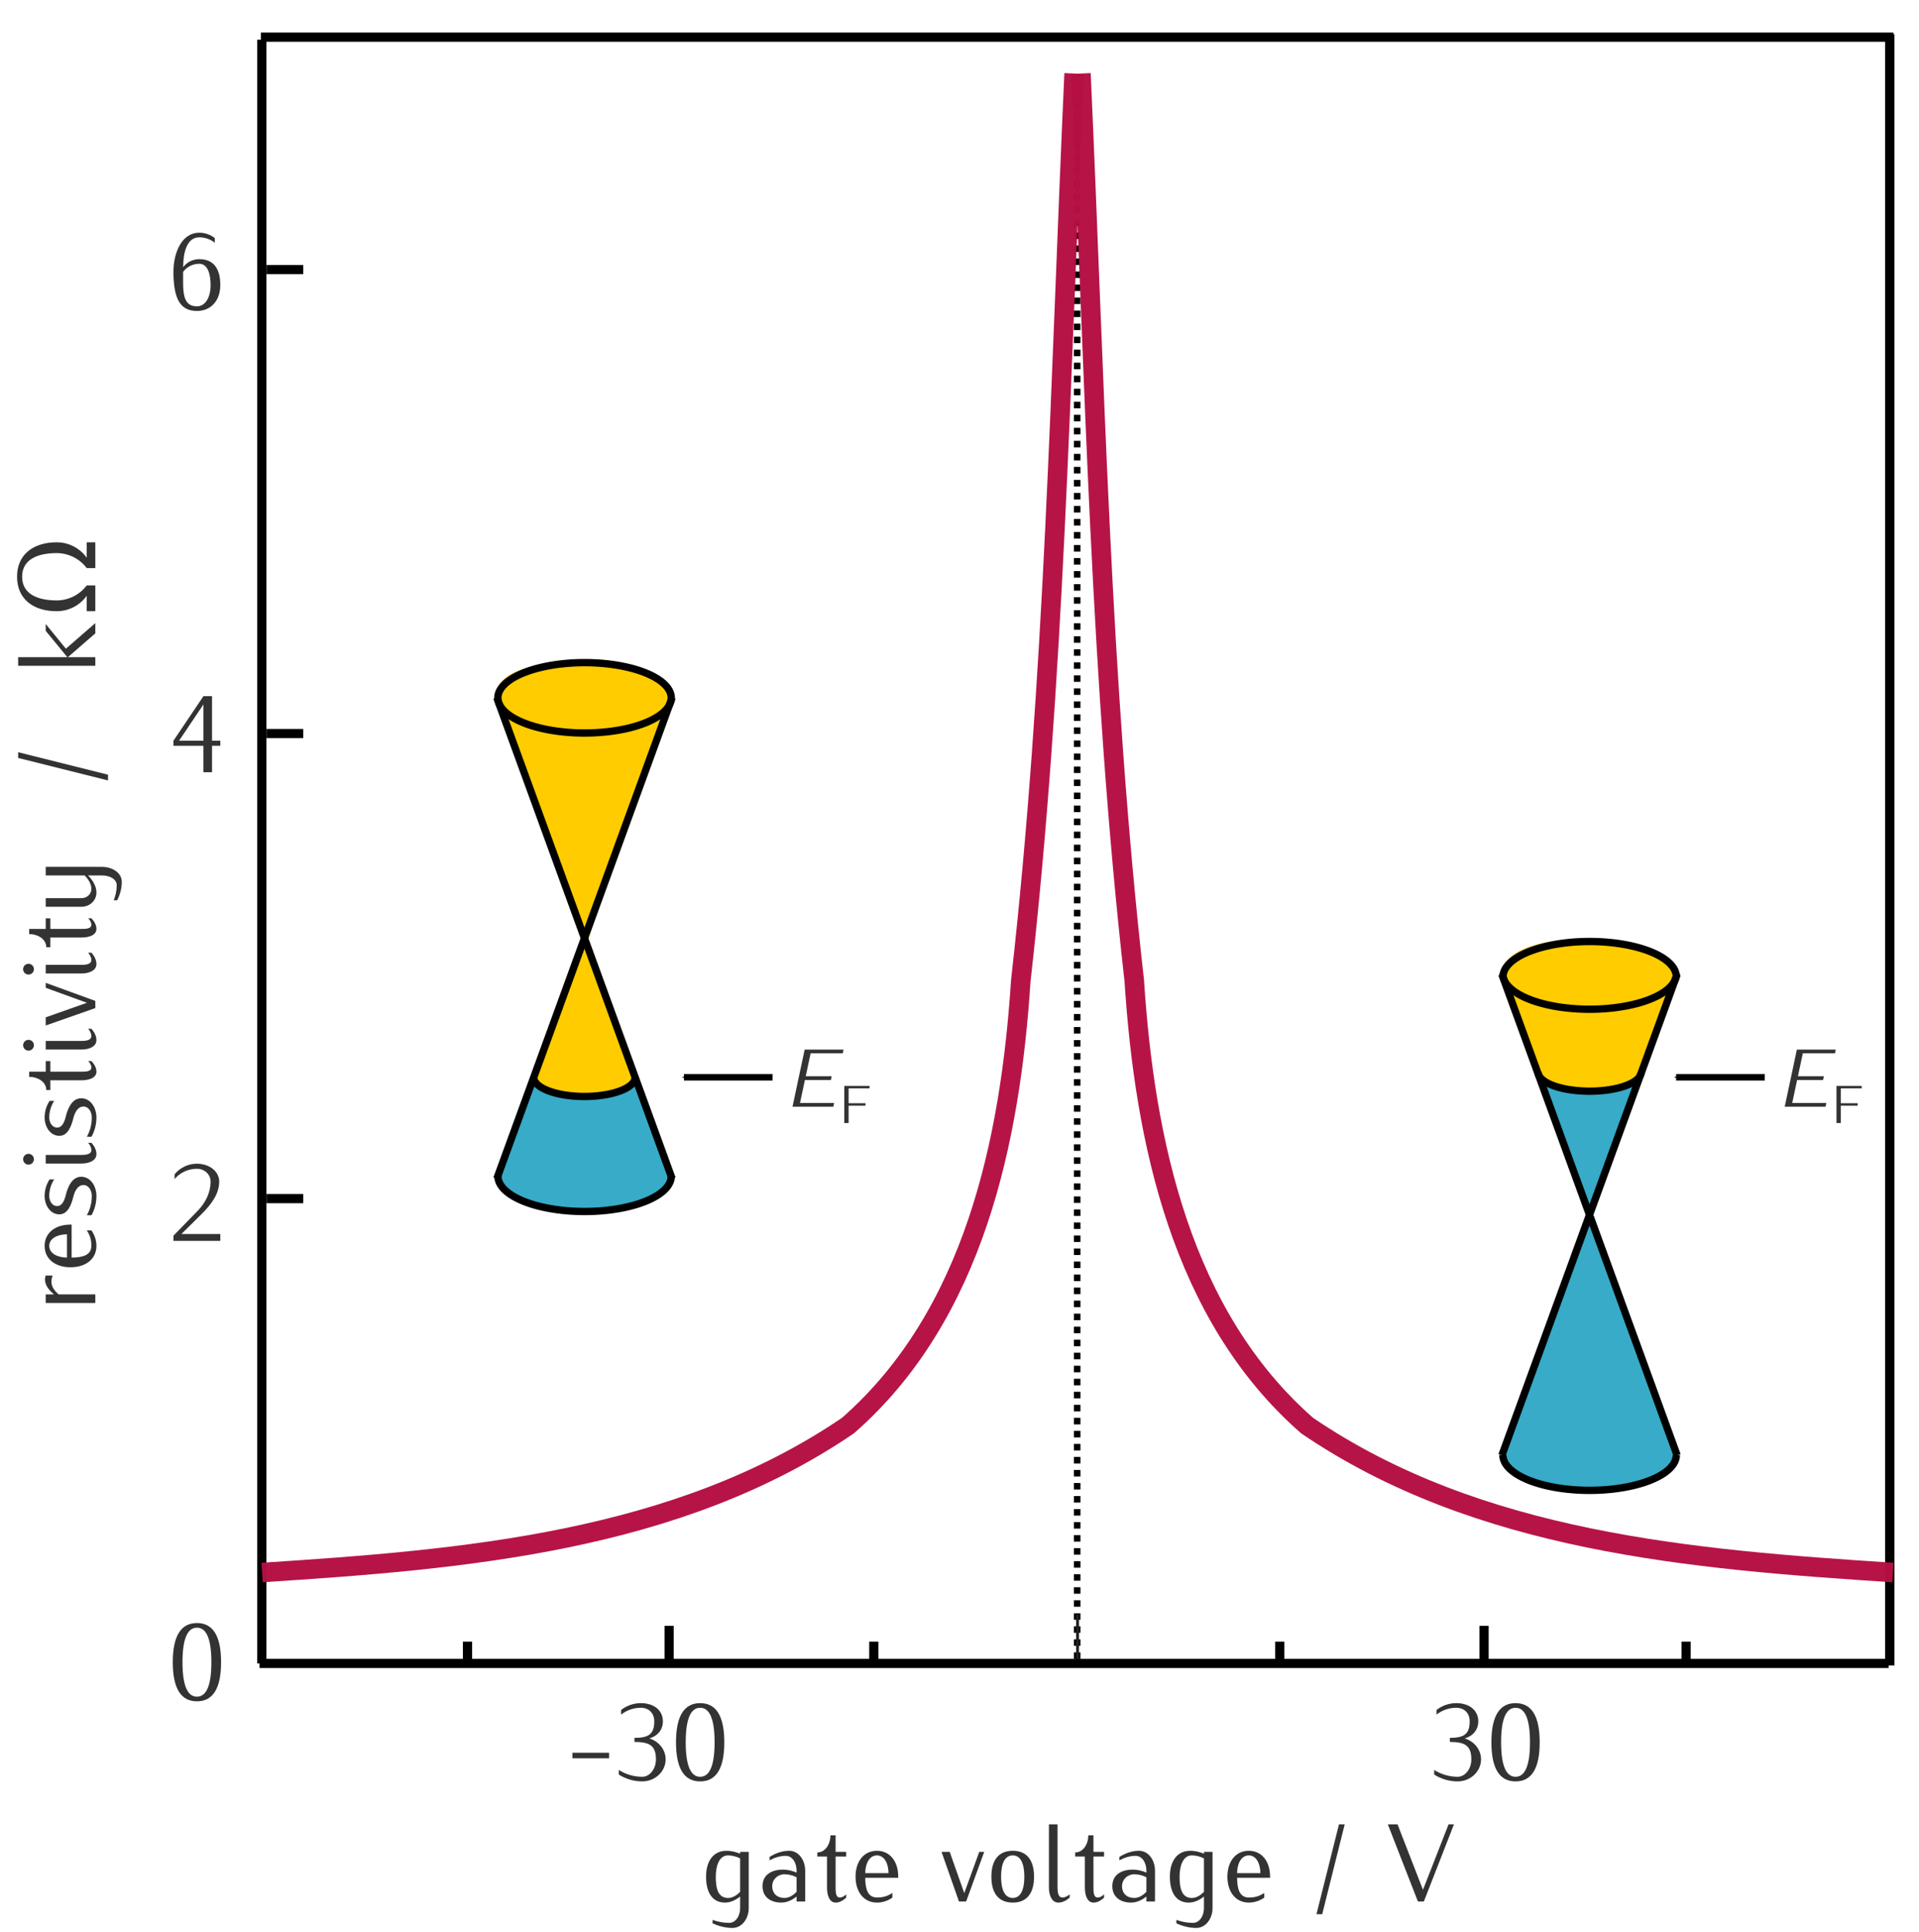 <?xml version="1.0" encoding="UTF-8" standalone="no"?>
<svg
   xmlns:dc="http://purl.org/dc/elements/1.1/"
   xmlns:cc="http://creativecommons.org/ns#"
   xmlns:rdf="http://www.w3.org/1999/02/22-rdf-syntax-ns#"
   xmlns:svg="http://www.w3.org/2000/svg"
   xmlns="http://www.w3.org/2000/svg"
   xmlns:xlink="http://www.w3.org/1999/xlink"
   xmlns:sodipodi="http://sodipodi.sourceforge.net/DTD/sodipodi-0.dtd"
   xmlns:inkscape="http://www.inkscape.org/namespaces/inkscape"
   width="208.88"
   height="210.32"
   id="svg7336"
   version="1.1"
   inkscape:version="1.0 (4035a4fb49, 2020-05-01)"
   sodipodi:docname="Graphene - Geim - ambipolar FET.svg">
  <title
     id="title966">Ambipolar conduction in graphene</title>
  <defs
     id="defs3">
    <marker
       inkscape:stockid="Arrow1Sstart"
       orient="auto"
       refY="0.0"
       refX="0.0"
       id="Arrow1Sstart"
       style="overflow:visible"
       inkscape:isstock="true">
      <path
         id="path978"
         d="M 0.0,0.0 L 5.0,-5.0 L -12.5,0.0 L 5.0,5.0 L 0.0,0.0 z "
         style="fill-rule:evenodd;stroke:none;stroke-width:1pt;stroke-opacity:1;fill:#231f20;fill-opacity:1"
         transform="scale(0.2) translate(6,0)" />
    </marker>
    <marker
       inkscape:stockid="Arrow1Mstart"
       orient="auto"
       refY="0.0"
       refX="0.0"
       id="Arrow1Mstart"
       style="overflow:visible"
       inkscape:isstock="true">
      <path
         id="path972"
         d="M 0.0,0.0 L 5.0,-5.0 L -12.5,0.0 L 5.0,5.0 L 0.0,0.0 z "
         style="fill-rule:evenodd;stroke:#000000;stroke-width:1pt;stroke-opacity:1;fill:#000000;fill-opacity:1"
         transform="scale(0.4) translate(10,0)" />
    </marker>
    <clipPath
       id="clipPath4161"
       clipPathUnits="userSpaceOnUse">
      <path
         inkscape:connector-curvature="0"
         id="path4163"
         d="m 116.987,757.268 170.767,0 0,-162.364 -170.767,0 0,162.364 z" />
    </clipPath>
    <clipPath
       id="clipPath4111"
       clipPathUnits="userSpaceOnUse">
      <path
         inkscape:connector-curvature="0"
         id="path4113"
         d="m 272.966,629.835 -29.088,0 0,48.941 29.088,0 0,-48.941" />
    </clipPath>
    <clipPath
       id="clipPath4097"
       clipPathUnits="userSpaceOnUse">
      <path
         inkscape:connector-curvature="0"
         id="path4099"
         d="m 179.357,631.716 -28.746,0 0,49.112 28.746,0 0,-49.112" />
    </clipPath>
    <clipPath
       id="clipPath4083"
       clipPathUnits="userSpaceOnUse">
      <path
         inkscape:connector-curvature="0"
         id="path4085"
         d="m 263.561,684.771 -44.154,0 0,66.051 44.154,0 0,-66.051" />
    </clipPath>
    <filter
       inkscape:collect="always"
       style="color-interpolation-filters:sRGB"
       id="filter1293"
       x="-0.007"
       width="1.015"
       y="-0.005"
       height="1.01">
      <feGaussianBlur
         inkscape:collect="always"
         stdDeviation="0.034"
         id="feGaussianBlur1295" />
    </filter>
    <filter
       inkscape:collect="always"
       style="color-interpolation-filters:sRGB"
       id="filter1337"
       x="-0.013"
       width="1.026"
       y="-0.017"
       height="1.033">
      <feGaussianBlur
         inkscape:collect="always"
         stdDeviation="0.103"
         id="feGaussianBlur1339" />
    </filter>
    <filter
       height="1.01"
       y="-0.005"
       width="1.015"
       x="-0.007"
       id="filter1293-2"
       style="color-interpolation-filters:sRGB"
       inkscape:collect="always">
      <feGaussianBlur
         id="feGaussianBlur1295-9"
         stdDeviation="0.034"
         inkscape:collect="always" />
    </filter>
    <filter
       height="1.033"
       y="-0.017"
       width="1.026"
       x="-0.013"
       id="filter1337-9"
       style="color-interpolation-filters:sRGB"
       inkscape:collect="always">
      <feGaussianBlur
         id="feGaussianBlur1339-3"
         stdDeviation="0.103"
         inkscape:collect="always" />
    </filter>
    <marker
       inkscape:isstock="true"
       style="overflow:visible"
       id="Arrow1Mstart-3"
       refX="0"
       refY="0"
       orient="auto"
       inkscape:stockid="Arrow1Mstart">
      <path
         transform="matrix(0.4,0,0,0.4,4,0)"
         style="fill:#000000;fill-opacity:1;fill-rule:evenodd;stroke:#000000;stroke-width:1pt;stroke-opacity:1"
         d="M 0,0 5,-5 -12.5,0 5,5 Z"
         id="path972-0" />
    </marker>
  </defs>
  <sodipodi:namedview
     inkscape:document-units="mm"
     id="base"
     pagecolor="#ffffff"
     bordercolor="#666666"
     borderopacity="1.0"
     inkscape:pageopacity="0.0"
     inkscape:pageshadow="2"
     inkscape:zoom="1"
     inkscape:cx="123.50582"
     inkscape:cy="119.41399"
     inkscape:current-layer="layer1"
     showgrid="false"
     showguides="true"
     inkscape:guide-bbox="true"
     inkscape:snap-global="false"
     units="mm"
     fit-margin-top="1"
     fit-margin-bottom="0.5"
     fit-margin-left="0.5"
     fit-margin-right="0.5"
     inkscape:showpageshadow="false"
     borderlayer="false"
     showborder="true"
     inkscape:window-width="1600"
     inkscape:window-height="836"
     inkscape:window-x="0"
     inkscape:window-y="0"
     inkscape:window-maximized="1"
     inkscape:document-rotation="0"
     inkscape:snap-smooth-nodes="true" />
  <g
     inkscape:label="Layer 1"
     inkscape:groupmode="layer"
     id="layer1"
     transform="translate(-176.14,-318.69)">
    <path
       style="fill:none;stroke:#000000;stroke-width:0.709;stroke-linecap:butt;stroke-linejoin:miter;stroke-miterlimit:4;stroke-opacity:1;stroke-dasharray:0.709, 0.709;stroke-dashoffset:0"
       d="m 117.25,180.57 0,-170.375"
       id="path3827"
       inkscape:connector-curvature="0"
       sodipodi:nodetypes="cc"
       transform="translate(176.14,318.69)" />
    <path
       id="path4119"
       style="fill:#ffffff;fill-opacity:1;fill-rule:nonzero;stroke:none"
       d="m 251.58,435.272 7.702,0 0,-10.054 -7.702,0 0,10.054 z"
       inkscape:connector-curvature="0" />
    <path
       id="path4121"
       style="fill:#ffffff;fill-opacity:1;fill-rule:nonzero;stroke:none"
       d="m 361.664,446.8 7.271,0 0,-10.266 -7.271,0 0,10.266 z"
       inkscape:connector-curvature="0" />
    <path
       id="path4135"
       style="fill:#231f20;fill-opacity:1;fill-rule:nonzero;stroke:none"
       d="m 293.273,500.007 0.312,0 0,-5.541 -0.312,0 0,5.541 z"
       inkscape:connector-curvature="0" />
    <path
       id="path4149"
       style="fill:#231f20;fill-opacity:1;fill-rule:nonzero;stroke:none"
       d="m 204.713,424.214 0.313,0 0,-0.75 -0.313,0 0,0.75 z"
       inkscape:connector-curvature="0" />
    <path
       id="path4153"
       style="fill:#231f20;fill-opacity:1;fill-rule:nonzero;stroke:none"
       d="m 204.713,373.583 0.313,0 0,-0.749 -0.313,0 0,0.749 z"
       inkscape:connector-curvature="0" />
    <g
       transform="matrix(1.25,0,0,-1.25,26.225,1269.173)"
       id="g4157"
       style="fill:none;stroke:#000000;stroke-width:0.567;stroke-miterlimit:4;stroke-opacity:1;stroke-dasharray:none">
      <g
         clip-path="url(#clipPath4161)"
         id="g4159"
         style="fill:none;stroke:#000000;stroke-width:0.567;stroke-miterlimit:4;stroke-opacity:1;stroke-dasharray:none" />
    </g>
    <path
       id="path4169"
       style="fill:#000000;fill-opacity:1;fill-rule:nonzero;stroke:#000000;stroke-width:0.709;stroke-miterlimit:4;stroke-opacity:1;stroke-dasharray:none"
       d="m 204.888,322.884 176.99,0 0,-0.296 -176.99,0 0,0.296 z"
       inkscape:connector-curvature="0" />
    <path
       id="path4171"
       style="fill:#000000;stroke:#000000;stroke-width:0.709;stroke-miterlimit:4;stroke-opacity:1;stroke-dasharray:none;fill-opacity:1"
       d="m 381.683,499.619 0.312,0 0,-176.846 -0.312,0 0,176.846 z"
       inkscape:connector-curvature="0" />
    <path
       id="path5037"
       style="fill:#ffffff;fill-opacity:1;fill-rule:nonzero;stroke:none"
       d="m 248.203,433.749 4.03,6.099 2.274,-0.207 0.828,-1.861 4.444,-0.411 0.207,-2.585 -5.581,0.206 0.62,-2.583 -6.821,1.343"
       inkscape:connector-curvature="0" />
    <path
       id="use9091"
       style="opacity:0.98;fill:none;stroke:#b41044;stroke-width:2.126;stroke-linecap:butt;stroke-linejoin:miter;stroke-miterlimit:4;stroke-dasharray:none;stroke-opacity:1"
       d="m 382.185,489.859 c -21.872,-1.415 -45.113,-3.288 -63.769,-15.993 -13.719,-12.009 -17.682,-31.022 -18.813,-48.423 -3.704,-32.79 -4.295,-65.816 -5.806,-98.749" />
    <path
       style="fill:none;stroke:#000000;stroke-width:1px;stroke-linecap:butt;stroke-linejoin:miter;stroke-opacity:1"
       d="m 204.64,499.76 0,-176.25 -0.5,0"
       id="path3886"
       inkscape:connector-curvature="0" />
    <path
       style="fill:none;stroke:#000000;stroke-width:1px;stroke-linecap:butt;stroke-linejoin:miter;stroke-opacity:1"
       d="M 204.39,499.76 H 381.714"
       id="path3888"
       inkscape:connector-curvature="0"
       sodipodi:nodetypes="cc" />
    <path
       style="fill:none;stroke:#000000;stroke-width:1px;stroke-linecap:butt;stroke-linejoin:miter;stroke-opacity:1"
       d="M 248.972,499.665 V 495.665"
       id="path3934"
       inkscape:connector-curvature="0"
       sodipodi:nodetypes="cc" />
    <use
       x="0"
       y="0"
       xlink:href="#path3934"
       id="use3936"
       transform="translate(88.707,0)"
       width="208.88"
       height="210.32" />
    <use
       x="0"
       y="0"
       xlink:href="#path3934"
       id="use3938"
       transform="rotate(-90,203.809,494.323)"
       width="208.88"
       height="210.32" />
    <use
       x="0"
       y="0"
       xlink:href="#use3938"
       id="use3940"
       transform="translate(0,-50.625)"
       width="208.88"
       height="210.32" />
    <use
       x="0"
       y="0"
       xlink:href="#use3940"
       id="use3942"
       transform="translate(0,-50.5)"
       width="208.88"
       height="210.32" />
    <path
       style="fill:none;stroke:#000000;stroke-width:1px;stroke-linecap:butt;stroke-linejoin:miter;stroke-opacity:1"
       d="m 227.026,499.816 v -2.434"
       id="path3934-8"
       inkscape:connector-curvature="0"
       sodipodi:nodetypes="cc" />
    <use
       x="0"
       y="0"
       xlink:href="#path3934-8"
       id="use3962"
       transform="translate(44.227,0)"
       width="208.88"
       height="210.32" />
    <use
       x="0"
       y="0"
       xlink:href="#use3962"
       id="use3964"
       transform="translate(44.189,0)"
       width="208.88"
       height="210.32" />
    <use
       x="0"
       y="0"
       xlink:href="#use3964"
       id="use3966"
       transform="translate(44.227,0)"
       width="208.88"
       height="210.32" />
    <g
       id="g1503"
       transform="translate(220)">
      <path
         sodipodi:nodetypes="ccccc"
         id="path964"
         d="m 10.22,446.797 c 0,4.811 18.885,5.069 18.885,0 l -3.982,-11.032 c 0,2.524 -10.625,3.476 -10.625,0 z"
         style="fill:#37abc8;fill-opacity:1;stroke:#000000;stroke-width:0;stroke-linecap:butt;stroke-linejoin:miter;stroke-miterlimit:4;stroke-dasharray:none;stroke-opacity:1;filter:url(#filter1337)" />
      <path
         sodipodi:nodetypes="cccc"
         id="path983"
         d="m 14.276,435.955 5.527,-14.716 5.478,14.716 c 0,2.532 -11.039,3.046 -11.005,0"
         style="fill:#ffcc00;fill-opacity:1;stroke:#000000;stroke-width:0;stroke-linecap:butt;stroke-linejoin:miter;stroke-miterlimit:4;stroke-dasharray:none;stroke-opacity:1;filter:url(#filter1293)" />
      <path
         sodipodi:open="true"
         d="m 29.203,446.717 a 9.431,3.846 0 0 1 -4.716,3.33 9.431,3.846 0 0 1 -9.431,0 9.431,3.846 0 0 1 -4.716,-3.33"
         sodipodi:arc-type="arc"
         sodipodi:end="3.1415927"
         sodipodi:start="0"
         sodipodi:ry="3.8455837"
         sodipodi:rx="9.431241"
         sodipodi:cy="446.71716"
         sodipodi:cx="19.772003"
         sodipodi:type="arc"
         id="path909"
         style="fill:none;stroke:#000000;stroke-width:0.8;paint-order:fill markers stroke;stop-color:#000000;stroke-miterlimit:4;stroke-dasharray:none" />
      <path
         transform="matrix(1.615,0,0,-1.496,-367.829,1051.274)"
         style="fill:#ffcc00;fill-opacity:1;stroke:#000000;stroke-width:0;stroke-linecap:butt;stroke-linejoin:miter;stroke-miterlimit:4;stroke-dasharray:none;stroke-opacity:1;filter:url(#filter1293-2)"
         d="m 234.026,439.028 6.189,-17.789 5.622,17.789 c -0.069,2.477 -11.826,3.884 -11.811,0"
         id="path983-1"
         sodipodi:nodetypes="cccc" />
      <path
         sodipodi:open="true"
         d="m 29.205,394.633 a 9.438,3.846 0 0 1 -4.719,3.33 9.438,3.846 0 0 1 -9.438,0 9.438,3.846 0 0 1 -4.719,-3.33"
         sodipodi:arc-type="arc"
         sodipodi:end="3.1415927"
         sodipodi:start="0"
         sodipodi:ry="3.8455837"
         sodipodi:rx="9.4383993"
         sodipodi:cy="394.63315"
         sodipodi:cx="19.766457"
         sodipodi:type="arc"
         style="fill:none;stroke:#000000;stroke-width:0.8;stroke-miterlimit:4;stroke-dasharray:none;paint-order:fill markers stroke;stop-color:#000000"
         id="path909-3" />
      <path
         sodipodi:open="true"
         d="m 25.275,435.955 a 5.521,2.087 0 0 1 -2.76,1.808 5.521,2.087 0 0 1 -5.521,0 5.521,2.087 0 0 1 -2.76,-1.808"
         sodipodi:arc-type="arc"
         sodipodi:end="3.1415927"
         sodipodi:start="0"
         sodipodi:ry="2.0873501"
         sodipodi:rx="5.520793"
         sodipodi:cy="435.95493"
         sodipodi:cx="19.753853"
         sodipodi:type="arc"
         style="fill:none;stroke:#000000;stroke-width:0.8;stroke-miterlimit:4;stroke-dasharray:none;paint-order:fill markers stroke;stop-color:#000000"
         id="path909-6" />
      <path
         id="path941"
         d="M 10.22,446.987 29.295,394.633"
         style="fill:none;stroke:#000000;stroke-width:0.8;stroke-linecap:butt;stroke-linejoin:miter;stroke-miterlimit:4;stroke-dasharray:none;stroke-opacity:1" />
      <path
         id="path943"
         d="m 10.22,394.633 19.075,52.354"
         style="fill:none;stroke:#000000;stroke-width:0.8;stroke-linecap:butt;stroke-linejoin:miter;stroke-miterlimit:4;stroke-dasharray:none;stroke-opacity:1" />
      <path
         transform="scale(1,-1)"
         id="path909-3-2"
         style="fill:none;stroke:#000000;stroke-width:0.8;stroke-miterlimit:4;stroke-dasharray:none;paint-order:fill markers stroke;stop-color:#000000"
         sodipodi:type="arc"
         sodipodi:cx="19.766457"
         sodipodi:cy="-394.66486"
         sodipodi:rx="9.4383993"
         sodipodi:ry="3.8455837"
         sodipodi:start="0"
         sodipodi:end="3.1415927"
         sodipodi:arc-type="arc"
         d="m 29.205,-394.665 a 9.438,3.846 0 0 1 -4.719,3.33 9.438,3.846 0 0 1 -9.438,0 9.438,3.846 0 0 1 -4.719,-3.33"
         sodipodi:open="true" />
    </g>
    <g
       id="g1514"
       transform="translate(269.399,30.204)">
      <path
         transform="matrix(1,0,0,-1,-0.213,841.533)"
         style="font-variation-settings:normal;opacity:1;vector-effect:none;fill:#37abc8;fill-opacity:1;stroke:#000000;stroke-width:0;stroke-linecap:butt;stroke-linejoin:miter;stroke-miterlimit:4;stroke-dasharray:none;stroke-dashoffset:0;stroke-opacity:1;filter:url(#filter1337-9);stop-color:#000000;stop-opacity:1"
         d="M 74.688,435.955 80.025,421.239 85.313,435.955 c 0.082,-1.923 -10.757,-2.248 -10.625,0"
         id="path983-6"
         sodipodi:nodetypes="cccc" />
      <path
         sodipodi:nodetypes="ccc"
         id="path983-1-8"
         d="m 240.171,421.782 5.848,17.568 c -0.041,2.505 -11.647,3.454 -11.647,-0.322"
         style="font-variation-settings:normal;opacity:1;vector-effect:none;fill:#37abc8;fill-opacity:1;stroke:#000000;stroke-width:0;stroke-linecap:butt;stroke-linejoin:miter;stroke-miterlimit:4;stroke-dasharray:none;stroke-dashoffset:0;stroke-opacity:1;filter:url(#filter1337-9);stop-color:#000000;stop-opacity:1"
         transform="matrix(1.615,0,0,1.496,-308.065,-209.931)" />
      <path
         transform="matrix(1,0,0,-1,0,841.533)"
         style="font-variation-settings:normal;opacity:1;vector-effect:none;fill:#ffcc00;fill-opacity:1;stroke:#000000;stroke-width:0;stroke-linecap:butt;stroke-linejoin:miter;stroke-miterlimit:4;stroke-dasharray:none;stroke-dashoffset:0;stroke-opacity:1;filter:url(#filter1293-2);stop-color:#000000;stop-opacity:1"
         d="m 70.22,446.987 c 0.021,5.568 19.046,4.676 19.075,0 L 85.56,435.955 c -0.295,-2.202 -10.956,-2.724 -11.032,0 z"
         id="path964-2"
         sodipodi:nodetypes="ccccc" />
      <path
         transform="scale(1,-1)"
         style="fill:none;stroke:#000000;stroke-width:0.8;paint-order:fill markers stroke;stop-color:#000000;stroke-miterlimit:4;stroke-dasharray:none"
         id="path909-61"
         sodipodi:type="arc"
         sodipodi:cx="79.772003"
         sodipodi:cy="-394.81558"
         sodipodi:rx="9.431241"
         sodipodi:ry="3.8455837"
         sodipodi:start="0"
         sodipodi:end="3.1415927"
         sodipodi:arc-type="arc"
         d="m 89.203,-394.816 a 9.431,3.846 0 0 1 -4.716,3.33 9.431,3.846 0 0 1 -9.431,0 9.431,3.846 0 0 1 -4.716,-3.33"
         sodipodi:open="true" />
      <path
         id="path909-3-7"
         style="fill:none;stroke:#000000;stroke-width:0.8;stroke-miterlimit:4;stroke-dasharray:none;paint-order:fill markers stroke;stop-color:#000000"
         sodipodi:type="arc"
         sodipodi:cx="79.766464"
         sodipodi:cy="394.49765"
         sodipodi:rx="9.4383993"
         sodipodi:ry="3.8455837"
         sodipodi:start="0"
         sodipodi:end="3.1415927"
         sodipodi:arc-type="arc"
         d="m 89.205,394.498 a 9.438,3.846 0 0 1 -4.719,3.33 9.438,3.846 0 0 1 -9.438,0 9.438,3.846 0 0 1 -4.719,-3.33"
         sodipodi:open="true" />
      <path
         id="path909-6-9"
         style="fill:none;stroke:#000000;stroke-width:0.8;stroke-miterlimit:4;stroke-dasharray:none;paint-order:fill markers stroke;stop-color:#000000"
         sodipodi:type="arc"
         sodipodi:cx="79.767189"
         sodipodi:cy="405.17609"
         sodipodi:rx="5.6059136"
         sodipodi:ry="2.0873501"
         sodipodi:start="0"
         sodipodi:end="3.1415927"
         sodipodi:arc-type="arc"
         d="m 85.373,405.176 a 5.606,2.087 0 0 1 -2.803,1.808 5.606,2.087 0 0 1 -5.606,0 5.606,2.087 0 0 1 -2.803,-1.808"
         sodipodi:open="true" />
      <path
         style="fill:none;stroke:#000000;stroke-width:0.8;stroke-linecap:butt;stroke-linejoin:miter;stroke-miterlimit:4;stroke-dasharray:none;stroke-opacity:1"
         d="m 70.22,394.546 19.075,52.354"
         id="path941-2" />
      <path
         style="fill:none;stroke:#000000;stroke-width:0.8;stroke-linecap:butt;stroke-linejoin:miter;stroke-miterlimit:4;stroke-dasharray:none;stroke-opacity:1"
         d="m 70.22,446.9 19.075,-52.354"
         id="path943-0" />
      <path
         sodipodi:open="true"
         d="m 89.205,446.868 a 9.438,3.846 0 0 1 -4.719,3.33 9.438,3.846 0 0 1 -9.438,0 9.438,3.846 0 0 1 -4.719,-3.33"
         sodipodi:arc-type="arc"
         sodipodi:end="3.1415927"
         sodipodi:start="0"
         sodipodi:ry="3.8455837"
         sodipodi:rx="9.4383993"
         sodipodi:cy="446.86789"
         sodipodi:cx="79.766464"
         sodipodi:type="arc"
         style="fill:none;stroke:#000000;stroke-width:0.8;stroke-miterlimit:4;stroke-dasharray:none;paint-order:fill markers stroke;stop-color:#000000"
         id="path909-3-2-2" />
    </g>
    <g
       style="font-size:12px;line-height:1.25;font-family:Iwona;-inkscape-font-specification:'Iwona, Normal';text-align:center;text-decoration:none;text-decoration-line:none;text-decoration-color:#000000;letter-spacing:0px;word-spacing:0px;text-anchor:middle;fill:#333333;stop-color:#000000"
       id="text1620"
       aria-label="-30">
      <path
         id="path997"
         style="font-size:12px;text-align:center;text-anchor:middle"
         d="m 242.439,510.079 v -0.6 h -3.996 v 0.6 z" />
      <path
         id="path999"
         style="font-size:12px;text-align:center;text-anchor:middle"
         d="m 248.595,510.199 c 0,-1.056 -0.744,-1.968 -1.776,-2.28 0.912,-0.264 1.476,-0.948 1.476,-1.86 0,-1.188 -0.96,-1.98 -2.4,-1.98 -0.78,0 -1.536,0.264 -2.148,0.744 v 0.504 c 0.612,-0.48 1.368,-0.744 2.148,-0.744 0.876,0 1.464,0.588 1.464,1.476 0,1.428 -0.66,1.8 -2.16,1.8 v 0.444 c 1.62,0 2.34,0.384 2.34,1.896 0,1.044 -0.672,1.896 -1.488,1.896 -0.912,0 -1.8,-0.264 -2.556,-0.744 v 0.504 c 0.756,0.48 1.644,0.744 2.556,0.744 1.392,0 2.544,-1.08 2.544,-2.4 z" />
      <path
         id="path1001"
         style="font-size:12px;text-align:center;text-anchor:middle"
         d="m 254.979,508.339 c 0,-2.844 -0.876,-4.26 -2.628,-4.26 -1.752,0 -2.628,1.416 -2.628,4.26 0,2.844 0.876,4.26 2.628,4.26 1.752,0 2.628,-1.416 2.628,-4.26 z m -1.056,0 c 0,2.508 -0.528,3.756 -1.572,3.756 -1.044,0 -1.572,-1.248 -1.572,-3.756 0,-2.508 0.528,-3.756 1.572,-3.756 1.044,0 1.572,1.248 1.572,3.756 z" />
    </g>
    <g
       style="font-size:12px;line-height:1.25;font-family:Iwona;-inkscape-font-specification:'Iwona, Normal';text-align:center;text-decoration:none;text-decoration-line:none;text-decoration-color:#000000;letter-spacing:0px;word-spacing:0px;text-anchor:middle;fill:#333333;stop-color:#000000"
       id="text1620-3"
       aria-label="30">
      <path
         id="path1004"
         style="font-size:12px;text-align:center;text-anchor:middle"
         d="m 337.349,510.199 c 0,-1.056 -0.744,-1.968 -1.776,-2.28 0.912,-0.264 1.476,-0.948 1.476,-1.86 0,-1.188 -0.96,-1.98 -2.4,-1.98 -0.78,0 -1.536,0.264 -2.148,0.744 v 0.504 c 0.612,-0.48 1.368,-0.744 2.148,-0.744 0.876,0 1.464,0.588 1.464,1.476 0,1.428 -0.66,1.8 -2.16,1.8 v 0.444 c 1.62,0 2.34,0.384 2.34,1.896 0,1.044 -0.672,1.896 -1.488,1.896 -0.912,0 -1.8,-0.264 -2.556,-0.744 v 0.504 c 0.756,0.48 1.644,0.744 2.556,0.744 1.392,0 2.544,-1.08 2.544,-2.4 z" />
      <path
         id="path1006"
         style="font-size:12px;text-align:center;text-anchor:middle"
         d="m 343.733,508.339 c 0,-2.844 -0.876,-4.26 -2.628,-4.26 -1.752,0 -2.628,1.416 -2.628,4.26 0,2.844 0.876,4.26 2.628,4.26 1.752,0 2.628,-1.416 2.628,-4.26 z m -1.056,0 c 0,2.508 -0.528,3.756 -1.572,3.756 -1.044,0 -1.572,-1.248 -1.572,-3.756 0,-2.508 0.528,-3.756 1.572,-3.756 1.044,0 1.572,1.248 1.572,3.756 z" />
    </g>
    <g
       style="font-size:12px;line-height:1.25;font-family:Iwona;-inkscape-font-specification:'Iwona, Normal';text-align:center;text-decoration:none;text-decoration-line:none;text-decoration-color:#000000;letter-spacing:0px;word-spacing:0px;text-anchor:middle;fill:#333333;stop-color:#000000"
       id="text1642"
       aria-label="gate voltage / V">
      <path
         id="path968"
         style="font-size:12px"
         d="m 257.638,526.389 v -6.12 h -0.936 v 0.204 c -0.468,-0.204 -0.972,-0.324 -1.476,-0.324 -1.5,0 -2.232,1.2 -2.232,2.82 0,1.596 0.6,2.82 2.052,2.82 0.612,0 1.176,-0.276 1.656,-0.66 v 1.26 c 0,0.828 -0.456,1.608 -1.2,1.608 -0.612,0 -1.224,-0.12 -1.8,-0.324 v 0.372 c 0.672,0.312 1.416,0.504 2.16,0.504 1.056,0 1.776,-1.032 1.776,-2.16 z m -0.936,-1.764 c -0.36,0.36 -0.804,0.66 -1.32,0.66 -1.092,0 -1.332,-1.056 -1.332,-2.316 0,-1.128 0.348,-2.316 1.332,-2.316 0.456,0 0.912,0.12 1.32,0.324 z" />
      <path
         id="path970"
         style="font-size:12px"
         d="m 263.782,525.669 v -3.36 c 0,-1.128 -0.696,-2.16 -1.74,-2.16 -0.768,0 -1.488,0.264 -2.136,0.672 v 0.372 c 0.54,-0.3 1.14,-0.492 1.764,-0.492 0.744,0 1.176,0.792 1.176,1.608 v 0.216 c -0.468,-0.204 -0.972,-0.324 -1.476,-0.324 -1.284,0 -2.232,0.588 -2.232,1.8 0,1.152 0.84,1.788 2.052,1.788 0.612,0 1.176,-0.276 1.656,-0.66 v 0.54 z m -0.936,-1.044 c -0.36,0.36 -0.804,0.66 -1.32,0.66 -0.804,0 -1.332,-0.492 -1.332,-1.284 0,-0.732 0.6,-1.296 1.332,-1.296 0.456,0 0.912,0.12 1.32,0.324 z" />
      <path
         id="path973"
         style="font-size:12px"
         d="m 268.246,525.249 v -0.36 c -0.192,0.192 -0.42,0.348 -0.696,0.348 -0.432,0 -0.456,-0.564 -0.456,-1.068 v -3.396 h 1.152 v -0.504 h -1.152 v -1.8 h -0.564 c 0,0.96 -0.552,1.86 -1.428,1.86 v 0.444 h 1.056 v 3.396 c 0,0.792 0.252,1.62 0.936,1.62 0.444,0 0.828,-0.24 1.152,-0.54 z" />
      <path
         id="path975"
         style="font-size:12px"
         d="m 273.91,523.089 v -0.12 c 0,-1.692 -0.924,-2.82 -2.316,-2.82 -1.404,0 -2.328,1.128 -2.328,2.82 0,1.692 0.924,2.82 2.328,2.82 0.6,0 1.188,-0.192 1.68,-0.54 v -0.504 c -0.564,0.36 -1.02,0.492 -1.68,0.492 -1.02,0 -1.272,-0.972 -1.272,-2.148 z m -1.056,-0.504 h -2.532 c 0,-0.96 0.408,-1.932 1.272,-1.932 0.852,0 1.26,0.972 1.26,1.932 z" />
      <path
         id="path977"
         style="font-size:12px"
         d="m 283.27,520.269 h -0.54 l -1.632,4.488 -1.584,-4.488 h -0.888 l 1.896,5.4 h 0.78 z" />
      <path
         id="path979"
         style="font-size:12px"
         d="m 288.694,522.969 c 0,-1.836 -0.816,-2.82 -2.316,-2.82 -1.512,0 -2.328,0.984 -2.328,2.82 0,1.836 0.816,2.82 2.328,2.82 1.5,0 2.316,-0.984 2.316,-2.82 z m -1.056,0 c 0,1.5 -0.444,2.316 -1.26,2.316 -0.828,0 -1.272,-0.816 -1.272,-2.316 0,-1.5 0.444,-2.316 1.272,-2.316 0.816,0 1.26,0.816 1.26,2.316 z" />
      <path
         id="path981"
         style="font-size:12px"
         d="m 292.57,525.249 v -0.36 c -0.228,0.192 -0.492,0.348 -0.792,0.348 -0.444,0 -0.528,-0.552 -0.528,-1.068 v -6.9 h -0.936 v 6.9 c 0,0.804 0.312,1.62 1.02,1.62 0.456,0 0.888,-0.228 1.236,-0.54 z" />
      <path
         id="path984"
         style="font-size:12px"
         d="m 296.314,525.249 v -0.36 c -0.192,0.192 -0.42,0.348 -0.696,0.348 -0.432,0 -0.456,-0.564 -0.456,-1.068 v -3.396 h 1.152 v -0.504 h -1.152 v -1.8 h -0.564 c 0,0.96 -0.552,1.86 -1.428,1.86 v 0.444 h 1.056 v 3.396 c 0,0.792 0.252,1.62 0.936,1.62 0.444,0 0.828,-0.24 1.152,-0.54 z" />
      <path
         id="path986"
         style="font-size:12px"
         d="m 301.858,525.669 v -3.36 c 0,-1.128 -0.696,-2.16 -1.74,-2.16 -0.768,0 -1.488,0.264 -2.136,0.672 v 0.372 c 0.54,-0.3 1.14,-0.492 1.764,-0.492 0.744,0 1.176,0.792 1.176,1.608 v 0.216 c -0.468,-0.204 -0.972,-0.324 -1.476,-0.324 -1.284,0 -2.232,0.588 -2.232,1.8 0,1.152 0.84,1.788 2.052,1.788 0.612,0 1.176,-0.276 1.656,-0.66 v 0.54 z m -0.936,-1.044 c -0.36,0.36 -0.804,0.66 -1.32,0.66 -0.804,0 -1.332,-0.492 -1.332,-1.284 0,-0.732 0.6,-1.296 1.332,-1.296 0.456,0 0.912,0.12 1.32,0.324 z" />
      <path
         id="path988"
         style="font-size:12px"
         d="m 308.122,526.389 v -6.12 h -0.936 v 0.204 c -0.468,-0.204 -0.972,-0.324 -1.476,-0.324 -1.5,0 -2.232,1.2 -2.232,2.82 0,1.596 0.6,2.82 2.052,2.82 0.612,0 1.176,-0.276 1.656,-0.66 v 1.26 c 0,0.828 -0.456,1.608 -1.2,1.608 -0.612,0 -1.224,-0.12 -1.8,-0.324 v 0.372 c 0.672,0.312 1.416,0.504 2.16,0.504 1.056,0 1.776,-1.032 1.776,-2.16 z m -0.936,-1.764 c -0.36,0.36 -0.804,0.66 -1.32,0.66 -1.092,0 -1.332,-1.056 -1.332,-2.316 0,-1.128 0.348,-2.316 1.332,-2.316 0.456,0 0.912,0.12 1.32,0.324 z" />
      <path
         id="path990"
         style="font-size:12px"
         d="m 314.386,523.089 v -0.12 c 0,-1.692 -0.924,-2.82 -2.316,-2.82 -1.404,0 -2.328,1.128 -2.328,2.82 0,1.692 0.924,2.82 2.328,2.82 0.6,0 1.188,-0.192 1.68,-0.54 v -0.504 c -0.564,0.36 -1.02,0.492 -1.68,0.492 -1.02,0 -1.272,-0.972 -1.272,-2.148 z m -1.056,-0.504 h -2.532 c 0,-0.96 0.408,-1.932 1.272,-1.932 0.852,0 1.26,0.972 1.26,1.932 z" />
      <path
         id="path992"
         style="font-size:12px"
         d="m 322.51,517.269 h -0.624 l -2.448,9.78 h 0.624 z" />
      <path
         id="path994"
         style="font-size:12px"
         d="m 334.402,517.269 h -0.588 l -2.784,7.128 -2.772,-7.128 h -1.056 l 3.276,8.4 h 0.648 z" />
    </g>
    <g
       style="font-size:12px;line-height:1.25;font-family:Iwona;-inkscape-font-specification:'Iwona, Normal';text-align:center;text-decoration:none;text-decoration-line:none;text-decoration-color:#000000;letter-spacing:0px;word-spacing:0px;text-anchor:middle;fill:#333333;stop-color:#000000"
       id="text1646"
       transform="rotate(-90)"
       aria-label="resistivity  /  kΩ">
      <path
         id="path938"
         style="font-size:12px"
         d="m -457.533,181.86 v -0.744 c -0.132,-0.048 -0.276,-0.084 -0.408,-0.084 -0.672,0 -1.212,0.468 -1.644,0.984 v -0.9 h -0.936 v 5.4 h 0.936 v -3.996 c 0.36,-0.42 0.816,-0.78 1.368,-0.78 0.228,0 0.468,0.048 0.684,0.12 z" />
      <path
         id="path940"
         style="font-size:12px"
         d="m -451.989,183.936 v -0.12 c 0,-1.692 -0.924,-2.82 -2.316,-2.82 -1.404,0 -2.328,1.128 -2.328,2.82 0,1.692 0.924,2.82 2.328,2.82 0.6,0 1.188,-0.192 1.68,-0.54 v -0.504 c -0.564,0.36 -1.02,0.492 -1.68,0.492 -1.02,0 -1.272,-0.972 -1.272,-2.148 z m -1.056,-0.504 h -2.532 c 0,-0.96 0.408,-1.932 1.272,-1.932 0.852,0 1.26,0.972 1.26,1.932 z" />
      <path
         id="path942"
         style="font-size:12px"
         d="m -446.781,184.98 c 0,-0.948 -1.008,-1.44 -1.992,-1.68 -0.576,-0.144 -1.2,-0.384 -1.2,-0.948 0,-0.516 0.528,-0.852 1.104,-0.852 0.636,0 1.272,0.192 1.8,0.54 v -0.504 c -0.528,-0.348 -1.164,-0.54 -1.8,-0.54 -1.044,0 -2.004,0.636 -2.004,1.608 0,0.876 0.972,1.284 1.896,1.512 0.636,0.156 1.296,0.492 1.296,1.104 0,0.564 -0.576,0.912 -1.188,0.912 -0.744,0 -1.464,-0.18 -2.1,-0.54 v 0.504 c 0.636,0.36 1.356,0.54 2.1,0.54 1.08,0 2.088,-0.648 2.088,-1.656 z" />
      <path
         id="path944"
         style="font-size:12px"
         d="m -443.085,186.096 v -0.36 c -0.228,0.192 -0.492,0.348 -0.792,0.348 -0.444,0 -0.528,-0.552 -0.528,-1.068 v -3.9 h -0.936 v 3.9 c 0,0.804 0.312,1.62 1.02,1.62 0.456,0 0.888,-0.228 1.236,-0.54 z m -1.2,-6.852 c 0,-0.324 -0.264,-0.588 -0.588,-0.588 -0.324,0 -0.588,0.264 -0.588,0.588 0,0.324 0.264,0.588 0.588,0.588 0.324,0 0.588,-0.264 0.588,-0.588 z" />
      <path
         id="path946"
         style="font-size:12px"
         d="m -438.237,184.98 c 0,-0.948 -1.008,-1.44 -1.992,-1.68 -0.576,-0.144 -1.2,-0.384 -1.2,-0.948 0,-0.516 0.528,-0.852 1.104,-0.852 0.636,0 1.272,0.192 1.8,0.54 v -0.504 c -0.528,-0.348 -1.164,-0.54 -1.8,-0.54 -1.044,0 -2.004,0.636 -2.004,1.608 0,0.876 0.972,1.284 1.896,1.512 0.636,0.156 1.296,0.492 1.296,1.104 0,0.564 -0.576,0.912 -1.188,0.912 -0.744,0 -1.464,-0.18 -2.1,-0.54 v 0.504 c 0.636,0.36 1.356,0.54 2.1,0.54 1.08,0 2.088,-0.648 2.088,-1.656 z" />
      <path
         id="path948"
         style="font-size:12px"
         d="m -434.193,186.096 v -0.36 c -0.192,0.192 -0.42,0.348 -0.696,0.348 -0.432,0 -0.456,-0.564 -0.456,-1.068 v -3.396 h 1.152 v -0.504 h -1.152 v -1.8 h -0.564 c 0,0.96 -0.552,1.86 -1.428,1.86 v 0.444 h 1.056 v 3.396 c 0,0.792 0.252,1.62 0.936,1.62 0.444,0 0.828,-0.24 1.152,-0.54 z" />
      <path
         id="path950"
         style="font-size:12px"
         d="m -430.677,186.096 v -0.36 c -0.228,0.192 -0.492,0.348 -0.792,0.348 -0.444,0 -0.528,-0.552 -0.528,-1.068 v -3.9 h -0.936 v 3.9 c 0,0.804 0.312,1.62 1.02,1.62 0.456,0 0.888,-0.228 1.236,-0.54 z m -1.2,-6.852 c 0,-0.324 -0.264,-0.588 -0.588,-0.588 -0.324,0 -0.588,0.264 -0.588,0.588 0,0.324 0.264,0.588 0.588,0.588 0.324,0 0.588,-0.264 0.588,-0.588 z" />
      <path
         id="path952"
         style="font-size:12px"
         d="m -425.673,181.116 h -0.54 l -1.632,4.488 -1.584,-4.488 h -0.888 l 1.896,5.4 h 0.78 z" />
      <path
         id="path954"
         style="font-size:12px"
         d="m -422.397,186.096 v -0.36 c -0.228,0.192 -0.492,0.348 -0.792,0.348 -0.444,0 -0.528,-0.552 -0.528,-1.068 v -3.9 h -0.936 v 3.9 c 0,0.804 0.312,1.62 1.02,1.62 0.456,0 0.888,-0.228 1.236,-0.54 z m -1.2,-6.852 c 0,-0.324 -0.264,-0.588 -0.588,-0.588 -0.324,0 -0.588,0.264 -0.588,0.588 0,0.324 0.264,0.588 0.588,0.588 0.324,0 0.588,-0.264 0.588,-0.588 z" />
      <path
         id="path956"
         style="font-size:12px"
         d="m -418.653,186.096 v -0.36 c -0.192,0.192 -0.42,0.348 -0.696,0.348 -0.432,0 -0.456,-0.564 -0.456,-1.068 v -3.396 h 1.152 v -0.504 h -1.152 v -1.8 h -0.564 c 0,0.96 -0.552,1.86 -1.428,1.86 v 0.444 h 1.056 v 3.396 c 0,0.792 0.252,1.62 0.936,1.62 0.444,0 0.828,-0.24 1.152,-0.54 z" />
      <path
         id="path958"
         style="font-size:12px"
         d="m -413.049,187.236 v -6.12 h -0.936 v 4.236 c -0.408,0.408 -0.912,0.732 -1.476,0.732 -0.564,0 -0.996,-0.492 -0.996,-1.068 v -3.9 h -0.936 v 3.9 c 0,0.876 0.672,1.62 1.536,1.62 0.72,0 1.356,-0.408 1.872,-0.912 v 1.512 c 0,0.804 -0.36,1.608 -1.08,1.608 -0.564,0 -1.104,-0.12 -1.62,-0.324 v 0.372 c 0.612,0.312 1.296,0.504 1.992,0.504 1.02,0 1.644,-1.056 1.644,-2.16 z" />
      <path
         id="path960"
         style="font-size:12px"
         d="m -400.569,178.116 h -0.624 l -2.448,9.78 h 0.624 z" />
      <path
         id="path962"
         style="font-size:12px"
         d="m -386.517,186.516 -2.784,-3.204 2.688,-2.196 h -0.744 l -2.868,2.352 v -5.352 h -0.936 v 8.4 h 0.936 v -2.988 l 2.592,2.988 z" />
      <path
         id="path965"
         style="font-size:12px"
         d="m -377.721,186.516 v -0.936 h -1.68 c 1.044,-0.744 1.68,-1.956 1.68,-3.264 0,-2.544 -1.32,-4.32 -3.744,-4.32 -2.436,0 -3.756,1.776 -3.756,4.32 0,1.308 0.636,2.52 1.68,3.264 h -1.68 v 0.936 h 2.808 v -0.936 c -1.02,-0.768 -1.632,-1.98 -1.632,-3.264 0,-2.1 0.696,-3.768 2.58,-3.768 1.872,0 2.568,1.668 2.568,3.768 0,1.284 -0.612,2.496 -1.632,3.264 v 0.936 z" />
    </g>
    <g
       style="font-size:12px;line-height:1.25;font-family:Iwona;-inkscape-font-specification:'Iwona, Normal';text-align:end;text-decoration:none;text-decoration-line:none;text-decoration-color:#000000;letter-spacing:0px;word-spacing:0px;text-anchor:end;fill:#333333;stop-color:#000000"
       id="text1650"
       aria-label="0">
      <path
         id="path1009"
         style="font-size:12px"
         d="m 200.204,499.62 c 0,-2.844 -0.876,-4.26 -2.628,-4.26 -1.752,0 -2.628,1.416 -2.628,4.26 0,2.844 0.876,4.26 2.628,4.26 1.752,0 2.628,-1.416 2.628,-4.26 z m -1.056,0 c 0,2.508 -0.528,3.756 -1.572,3.756 -1.044,0 -1.572,-1.248 -1.572,-3.756 0,-2.508 0.528,-3.756 1.572,-3.756 1.044,0 1.572,1.248 1.572,3.756 z" />
    </g>
    <g
       style="font-size:12px;line-height:1.25;font-family:Iwona;-inkscape-font-specification:'Iwona, Normal';text-align:end;text-decoration:none;text-decoration-line:none;text-decoration-color:#000000;letter-spacing:0px;word-spacing:0px;text-anchor:end;fill:#333333;stop-color:#000000"
       id="text1650-1"
       aria-label="2">
      <path
         id="path1012"
         style="font-size:12px"
         d="m 200.12,453.76 v -0.744 h -4.236 l 2.208,-2.184 c 0.984,-0.984 1.908,-2.136 1.908,-3.528 0,-1.176 -1.164,-1.944 -2.424,-1.944 -0.948,0 -1.848,0.432 -2.436,1.164 v 0.504 c 0.612,-0.708 1.5,-1.116 2.436,-1.116 0.804,0 1.488,0.6 1.488,1.392 0,1.188 -0.552,2.292 -1.368,3.144 l -2.676,2.748 v 0.564 z" />
    </g>
    <g
       style="font-size:12px;line-height:1.25;font-family:Iwona;-inkscape-font-specification:'Iwona, Normal';text-align:end;text-decoration:none;text-decoration-line:none;text-decoration-color:#000000;letter-spacing:0px;word-spacing:0px;text-anchor:end;fill:#333333;stop-color:#000000"
       id="text1650-9"
       aria-label="4">
      <path
         id="path1015"
         style="font-size:12px"
         d="m 200.12,399.868 v -0.552 h -0.9 v -4.848 h -0.936 l -3.264,4.848 v 0.552 h 3.264 v 2.88 h 0.936 v -2.88 z m -1.836,-0.552 h -2.652 l 2.652,-3.948 z" />
    </g>
    <g
       style="font-size:12px;line-height:1.25;font-family:Iwona;-inkscape-font-specification:'Iwona, Normal';text-align:end;text-decoration:none;text-decoration-line:none;text-decoration-color:#000000;letter-spacing:0px;word-spacing:0px;text-anchor:end;fill:#333333;stop-color:#000000"
       id="text1650-19"
       aria-label="6">
      <path
         id="path1018"
         style="font-size:12px"
         d="m 200.12,349.719 c 0,-1.728 -0.684,-2.82 -2.292,-2.82 -0.696,0 -1.344,0.324 -1.752,0.876 0,-1.572 0.396,-3.252 1.752,-3.252 0.612,0 1.212,0.204 1.692,0.588 v -0.504 c -0.48,-0.384 -1.08,-0.588 -1.692,-0.588 -1.884,0 -2.808,2.136 -2.808,4.26 0,2.976 0.768,4.26 2.556,4.26 1.524,0 2.544,-1.128 2.544,-2.82 z m -1.056,0 c 0,1.392 -0.6,2.316 -1.488,2.316 -1.68,0 -1.5,-1.812 -1.5,-3.756 0.408,-0.552 1.056,-0.876 1.752,-0.876 0.96,0 1.236,1.2 1.236,2.316 z" />
    </g>
    <path
       d="m 204.67,489.859 c 21.872,-1.415 45.113,-3.288 63.769,-15.993 13.719,-12.009 17.682,-31.022 18.813,-48.423 3.704,-32.79 4.295,-65.816 5.806,-98.749"
       style="opacity:0.98;fill:none;stroke:#b41044;stroke-width:2.126;stroke-linecap:butt;stroke-linejoin:miter;stroke-miterlimit:4;stroke-dasharray:none;stroke-opacity:1"
       id="use9091-7" />
    <g
       aria-label="EF"
       id="text97"
       style="font-size:10.667px;line-height:1.25;font-family:Palladio;-inkscape-font-specification:Palladio;text-align:end;text-decoration:none;text-decoration-line:none;text-decoration-color:#000000;letter-spacing:0px;word-spacing:0px;text-anchor:end;fill:#333333;stroke-width:1.2;stop-color:#000000"
       transform="matrix(0.833,0,0,0.833,203.85,110.965)">
      <path
         d="m 75.625,393.988 0.107,-0.491 h -4.459 l 0.64,-2.997 h 3.392 l 0.107,-0.491 h -3.392 l 0.64,-2.997 h 4.203 l 0.096,-0.491 h -5.077 l -1.589,7.467 z"
         style="font-style:italic;stroke-width:1.2"
         id="path107" />
      <path
         d="m 80.355,391.587 v -0.319 h -3.3 v 4.853 h 0.569 v -2.267 h 2.205 v -0.319 h -2.205 v -1.948 z"
         style="font-size:65%;baseline-shift:sub;stroke-width:1.2"
         id="path109" />
    </g>
    <path
       style="fill:none;stroke:#000000;stroke-width:0.7;stroke-linecap:butt;stroke-linejoin:miter;stroke-miterlimit:4;stroke-dasharray:none;stroke-opacity:1;marker-start:url(#Arrow1Mstart)"
       d="m 250.583,435.955 h 9.65"
       id="path1262" />
    <g
       transform="matrix(0.833,0,0,0.833,311.85,110.965)"
       style="font-size:10.667px;line-height:1.25;font-family:Palladio;-inkscape-font-specification:Palladio;text-align:end;text-decoration:none;text-decoration-line:none;text-decoration-color:#000000;letter-spacing:0px;word-spacing:0px;text-anchor:end;fill:#333333;stroke-width:1.2;stop-color:#000000"
       id="text97-3"
       aria-label="EF">
      <path
         id="path107-0"
         style="font-style:italic;stroke-width:1.2"
         d="m 75.625,393.988 0.107,-0.491 h -4.459 l 0.64,-2.997 h 3.392 l 0.107,-0.491 h -3.392 l 0.64,-2.997 h 4.203 l 0.096,-0.491 h -5.077 l -1.589,7.467 z" />
      <path
         id="path109-9"
         style="font-size:65%;baseline-shift:sub;stroke-width:1.2"
         d="m 80.355,391.587 v -0.319 h -3.3 v 4.853 h 0.569 v -2.267 h 2.205 v -0.319 h -2.205 v -1.948 z" />
    </g>
    <path
       id="path1262-2"
       d="m 358.583,435.955 h 9.65"
       style="fill:none;stroke:#000000;stroke-width:0.7;stroke-linecap:butt;stroke-linejoin:miter;stroke-miterlimit:4;stroke-dasharray:none;stroke-opacity:1;marker-start:url(#Arrow1Mstart-3)" />
  </g>
</svg>
